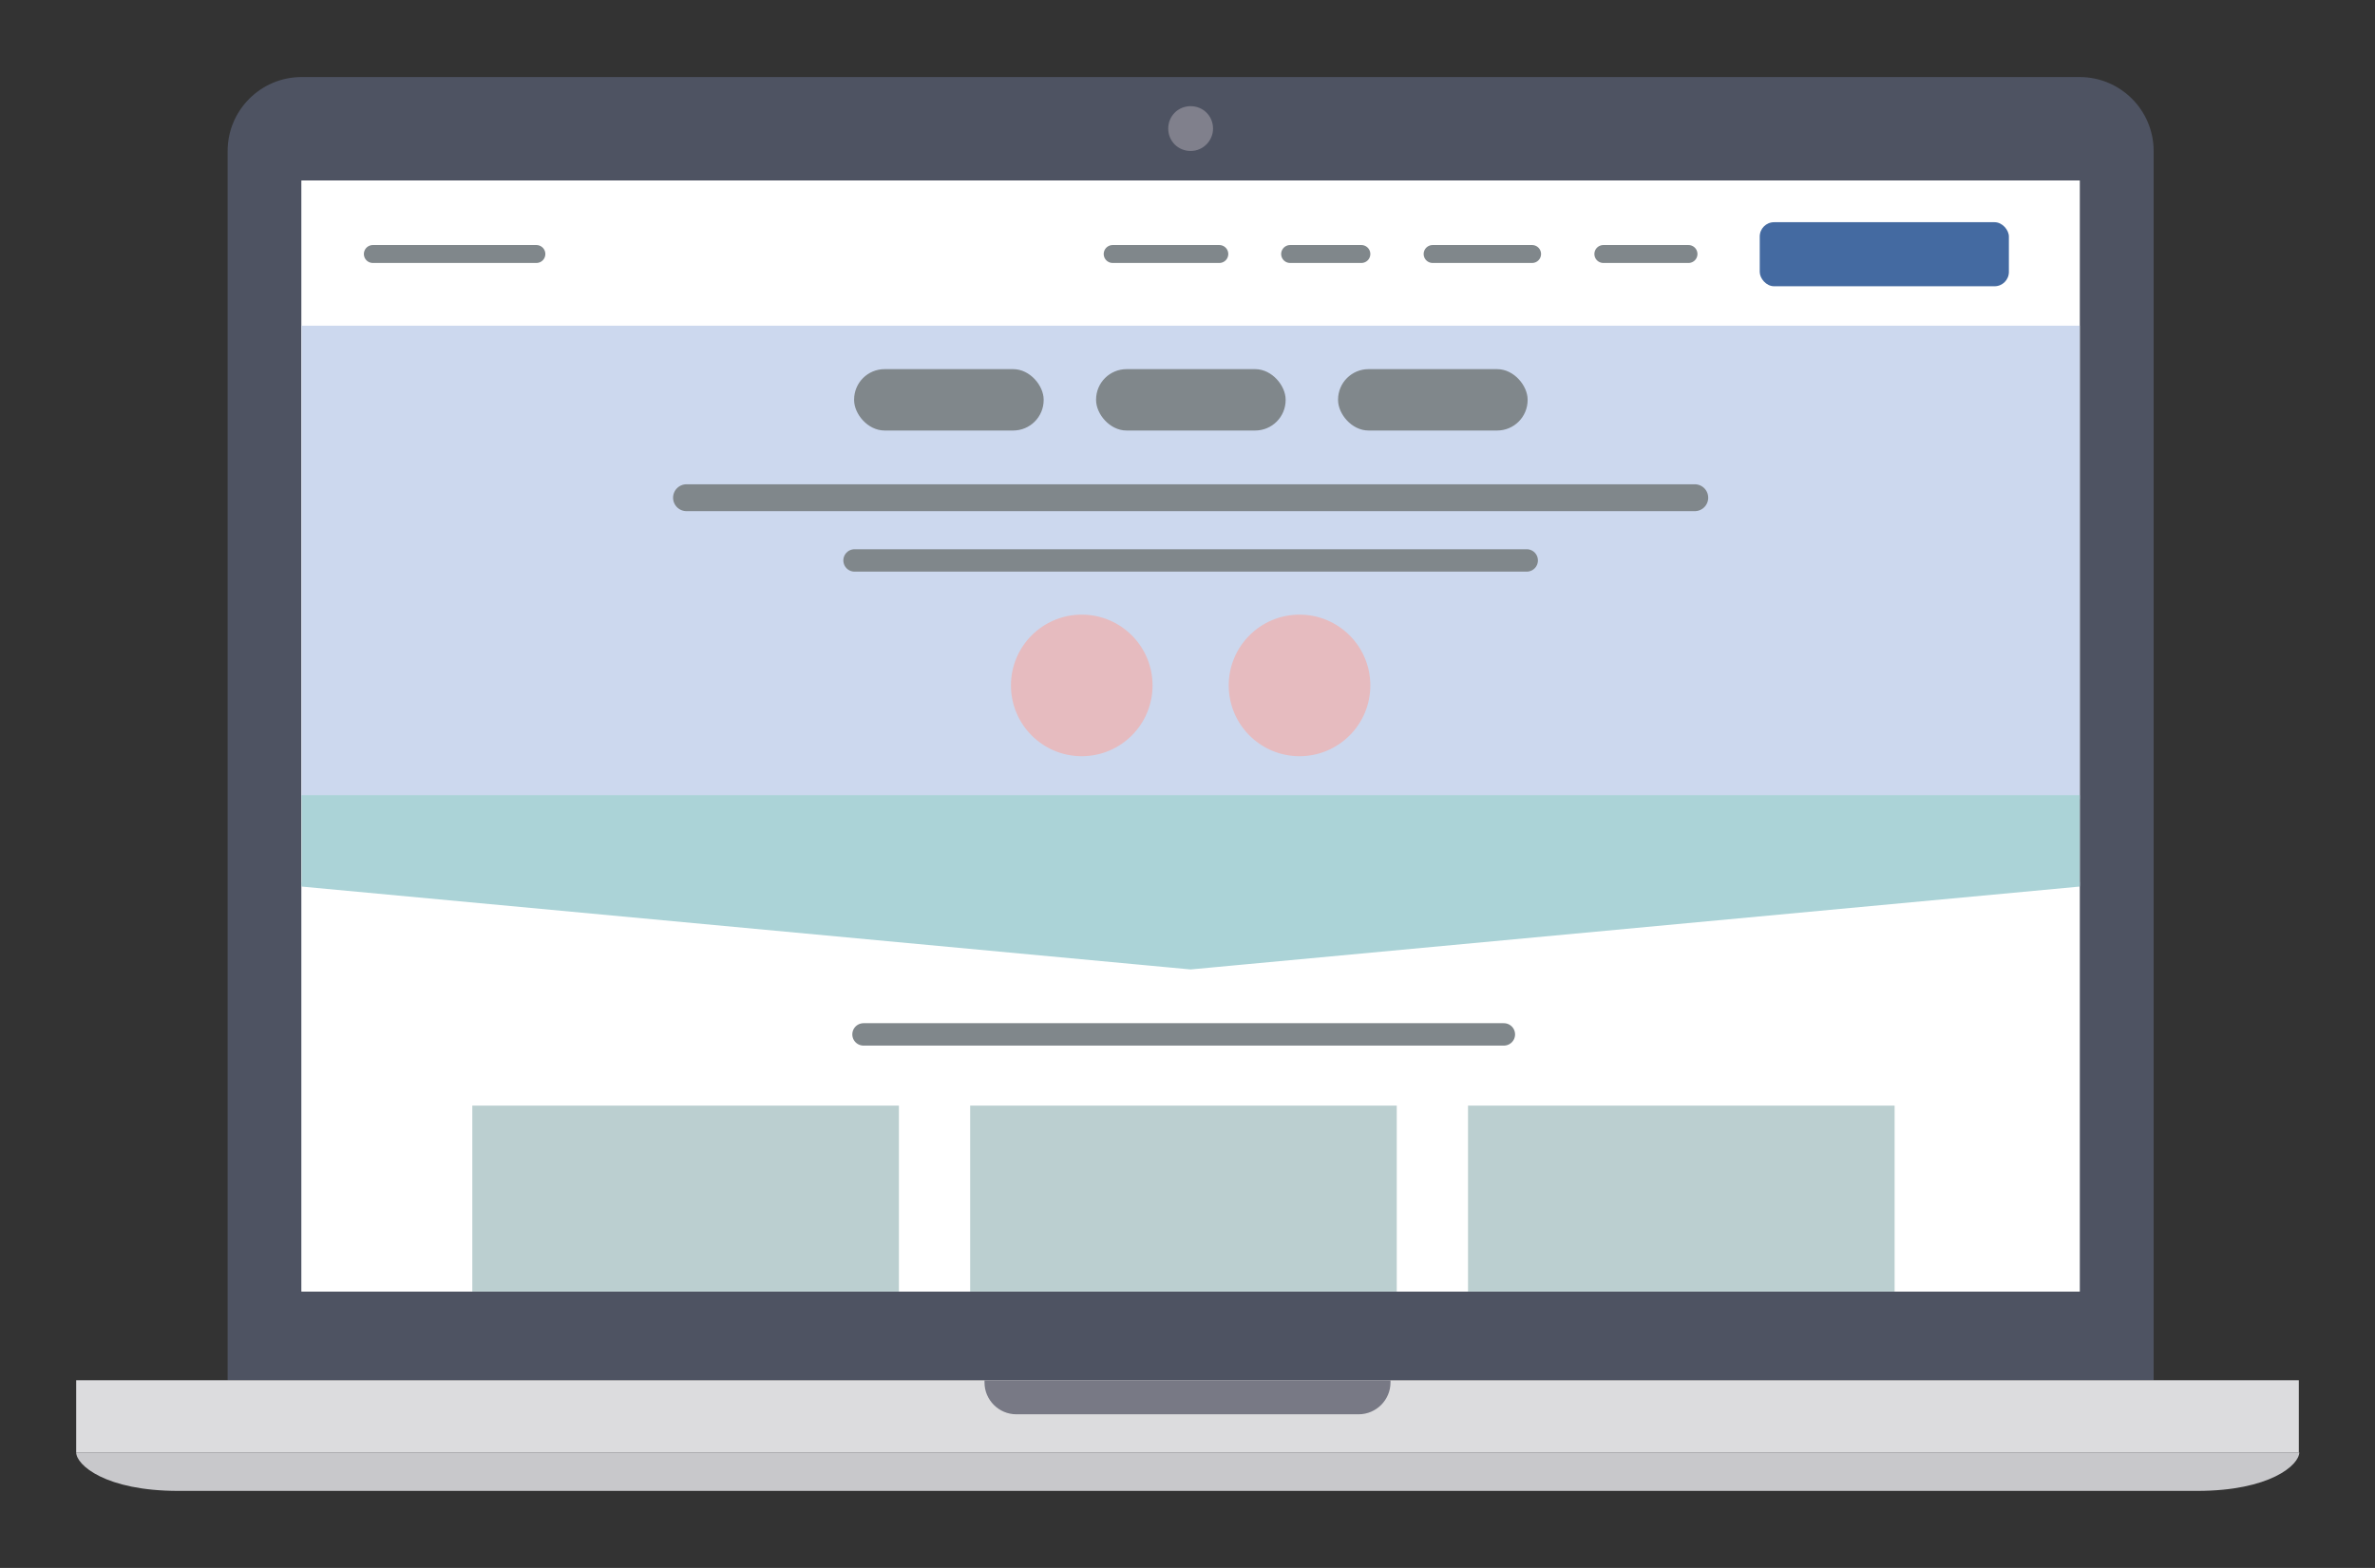 <?xml version="1.0" encoding="UTF-8"?>
<svg id="_レイヤー_1" data-name="レイヤー 1" xmlns="http://www.w3.org/2000/svg" version="1.1" xmlns:xlink="http://www.w3.org/1999/xlink" viewBox="0 0 530 350">
  <rect x="0" y="0" width="530" height="350" fill="#333333" stroke="none"/>
  <defs>
    <style>
      .cls-1 {
        stroke: #abd3d7;
      }

      .cls-1, .cls-2, .cls-3, .cls-4 {
        stroke-miterlimit: 10;
      }

      .cls-1, .cls-5 {
        fill: #abd3d7;
      }

      .cls-6 {
        fill: #e3e3e8;
      }

      .cls-6, .cls-7, .cls-8, .cls-9, .cls-10, .cls-11, .cls-12, .cls-13, .cls-14, .cls-15, .cls-16, .cls-17, .cls-18, .cls-19, .cls-20, .cls-21, .cls-22, .cls-23, .cls-24, .cls-25, .cls-26, .cls-27, .cls-28, .cls-29, .cls-30, .cls-31, .cls-32, .cls-5 {
        stroke-width: 0px;
      }

      .cls-7 {
        fill: #dcdcde;
      }

      .cls-33 {
        stroke-width: 4px;
      }

      .cls-33, .cls-14, .cls-34, .cls-35, .cls-36, .cls-37 {
        fill: none;
      }

      .cls-33, .cls-2, .cls-35, .cls-36, .cls-37 {
        stroke: #80878b;
      }

      .cls-33, .cls-34, .cls-35, .cls-36, .cls-37 {
        stroke-linecap: round;
        stroke-linejoin: round;
      }

      .cls-8 {
        fill: #2f3472;
      }

      .cls-9, .cls-2 {
        fill: #80878b;
      }

      .cls-38 {
        clip-path: url(#clippath-2);
      }

      .cls-10 {
        fill: #bbcfd0;
      }

      .cls-11 {
        fill: #ccd8ee;
      }

      .cls-12 {
        fill: #4f5162;
      }

      .cls-13 {
        fill: #ced4eb;
      }

      .cls-34 {
        stroke: #31699e;
      }

      .cls-34, .cls-35 {
        stroke-width: 2px;
      }

      .cls-15 {
        fill: #787985;
      }

      .cls-16 {
        fill: #8b97d4;
      }

      .cls-17 {
        fill: #c8c8cb;
      }

      .cls-39 {
        clip-path: url(#clippath-1);
      }

      .cls-3 {
        fill: #e6bbbf;
        stroke: #e6bbbf;
      }

      .cls-18 {
        fill: #5f7c84;
      }

      .cls-19 {
        fill: #eaefef;
      }

      .cls-4 {
        stroke: #363636;
        stroke-width: 1px;
      }

      .cls-4, .cls-30 {
        fill: #fff;
      }

      .cls-20 {
        fill: #b9c1e4;
      }

      .cls-21 {
        fill: #8490cf;
      }

      .cls-22 {
        fill: #446aa1;
      }

      .cls-23 {
        fill: #f0c6b7;
      }

      .cls-24 {
        fill: #7588d0;
      }

      .cls-25 {
        fill: #dcdce3;
      }

      .cls-26 {
        fill: #80808c;
      }

      .cls-27 {
        fill: #e7ecfd;
      }

      .cls-28 {
        fill: #8693d2;
      }

      .cls-29 {
        fill: #4e5362;
      }

      .cls-36 {
        stroke-width: 5px;
      }

      .cls-37 {
        stroke-width: 6px;
      }

      .cls-31 {
        fill: #d3daf0;
      }

      .cls-32 {
        fill: #90a9e1;
      }
    </style>
    <clipPath id="clippath-1">
      <rect class="cls-14" x="65.4" y="-446.5" width="322.4" height="201.5"/>
    </clipPath>
    <clipPath id="clippath-2">
      <rect class="cls-14" x="67.3" y="40.3" width="396.8" height="248"/>
    </clipPath>
  </defs>
  <g>
    <rect class="cls-14" width="530" height="350"/>
    <g>
      <path class="cls-17" d="M17,324.2h0c0,2.8,6.5,8.6,22.8,8.6h450.5c16.3,0,22.8-5.8,22.8-8.6H17Z"/>
      <path class="cls-4" d="M269.5,26.4c0,2.1-1.7,3.8-3.8,3.8s-3.8-1.7-3.8-3.8,1.7-3.8,3.8-3.8,3.8,1.7,3.8,3.8Z"/>
      <path class="cls-29" d="M67.3,17.2h396.8c9.1,0,16.5,7.4,16.5,16.5v274.4H50.8V33.7c0-9.1,7.4-16.5,16.5-16.5Z"/>
      <path class="cls-26" d="M270.7,28.7c0,2.7-2.2,5-5,5s-5-2.2-5-5,2.2-5,5-5,5,2.2,5,5Z"/>
      <rect class="cls-30" x="67.3" y="40.3" width="396.8" height="248"/>
      <rect class="cls-7" x="17" y="308.1" width="496" height="16.1"/>
      <path class="cls-15" d="M219.7,308.1h90.6v.5c0,3.9-3.2,7.1-7.1,7.1h-76.4c-3.9,0-7.1-3.2-7.1-7.1v-.5h0Z"/>
    </g>
  </g>
  <g>
    <rect class="cls-14" x="-35.1" y="-510.9" width="530" height="350"/>
    <g>
      <path class="cls-32" d="M388.1-448l-2.6,8.9,10.2,4.5,4.7-8c1.5.2,2.9.3,4.4.3s1.5-.2,2.2-.2l4.5,8.2,10.4-4.1-2.3-9c1.8-1.3,3.4-2.8,4.8-4.6l8.9,2.6,4.5-10.2-8-4.7c.3-2.2.3-4.4,0-6.6l8.1-4.5-4.1-10.4-9,2.3c-1.3-1.8-2.8-3.3-4.6-4.7l2.6-8.9-10.2-4.5-4.7,8c-2.2-.3-4.4-.3-6.6,0l-4.5-8.1-10.4,4.1,2.3,9c-1.8,1.3-3.4,2.8-4.8,4.6l-8.9-2.6-4.5,10.1,8,4.7c-.3,2.2-.3,4.4,0,6.6l-8.1,4.5,4.1,10.4,9-2.3c1.3,1.8,2.8,3.4,4.6,4.8ZM388.4-475.1c2.8-6.3,8.9-10.2,15.4-10.4,2.4,0,4.9.4,7.3,1.4,4.3,2,7.6,5.3,9.2,9.6,1.7,4.3,1.6,8.9-.2,13.2-1.9,4.2-5.2,7.5-9.5,9.2-4.3,1.7-8.9,1.6-13.2-.2s-7.5-5.2-9.2-9.5c-1.6-4.2-1.5-8.9.2-13.2Z"/>
      <path class="cls-32" d="M440-404.4c.4,1.3,1.1,2.6,1.8,3.8l-3.4,5,5.4,4.8,4.6-3.9c1.3.7,2.6,1.1,4,1.5l1.1,5.9,7.2-.4.5-6c1.3-.4,2.6-1.1,3.8-1.8l5,3.4,4.8-5.4-3.9-4.6c.7-1.2,1.1-2.6,1.4-4l5.9-1.1-.4-7.2-6.1-.4c-.4-1.4-1.1-2.7-1.8-3.8l3.4-4.9-5.4-4.8-4.5,3.9c-1.2-.7-2.6-1.1-4-1.4l-1.1-5.9-7.2.4-.4,5.9c-1.4.4-2.7,1.1-3.8,1.8l-4.9-3.4-4.8,5.4,3.9,4.6c-.7,1.2-1.1,2.6-1.4,4l-5.9,1.1.4,7.2,5.8.3ZM444.6-408.9c-.3-6.1,4.4-11.3,10.5-11.6h.9c5.7.2,10.4,4.7,10.7,10.5.2,2.9-.9,5.8-2.8,8s-4.7,3.5-7.6,3.7c-2.9.2-5.8-.9-8-2.8-2.2-2-3.5-4.7-3.7-7.6h0Z"/>
      <path class="cls-32" d="M133.6-202.2c.4,1.3,1.1,2.6,1.8,3.8l-3.4,5,5.4,4.8,4.6-3.9c1.3.7,2.6,1.1,4,1.5l1.1,5.9,7.2-.4.5-6c1.3-.4,2.6-1.1,3.8-1.8l5,3.4,4.8-5.4-3.9-4.6c.7-1.2,1.1-2.6,1.4-4l5.9-1.1-.4-7.2-6.1-.4c-.4-1.4-1.1-2.7-1.8-3.8l3.4-4.9-5.4-4.8-4.5,3.9c-1.2-.7-2.6-1.1-4-1.4l-1.1-5.9-7.2.4-.4,5.9c-1.4.4-2.7,1.1-3.8,1.8l-4.9-3.4-4.8,5.4,3.9,4.6c-.7,1.2-1.1,2.6-1.4,4l-5.9,1.1.4,7.2,5.8.3ZM138.4-206.9c-.3-6.1,4.4-11.3,10.5-11.6h.9c5.7.2,10.4,4.7,10.7,10.5.2,2.9-.9,5.8-2.8,8-2,2.2-4.7,3.5-7.6,3.7s-5.8-.9-8-2.8c-2.3-2-3.6-4.6-3.7-7.6h0Z"/>
      <path class="cls-32" d="M10.5-359.2l-3,13.4,15.6,5.6,6.3-12.3c2.2.2,4.4.2,6.5,0,1.1,0,2.1-.4,3.2-.6l7.5,11.7,15-7.1-4.3-13.1c2.5-2.1,4.7-4.6,6.6-7.2l13.4,3,5.6-15.6-12.3-6.3c.2-3.3,0-6.6-.5-9.8l11.6-7.4-7.1-15-13.1,4.3c-2.1-2.4-4.6-4.7-7.2-6.6l3-13.5-15.6-5.6-6.3,12.3c-3.3-.2-6.6,0-9.8.5l-7.4-11.6-15,7.1,4.3,13.1c-2.5,2.1-4.7,4.6-6.6,7.2l-13.4-3-5.6,15.6,12.3,6.3c-.2,3.3,0,6.6.5,9.8l-11.6,7.3,7.1,15,13.1-4.3c2.2,2.6,4.6,4.8,7.3,6.7ZM8.3-399.2c3.5-9.7,12.2-15.9,21.8-16.8,3.6-.3,7.3,0,10.9,1.4,6.4,2.3,11.5,7,14.5,13.2,2.9,6.2,3.3,13.1,1,19.5s-7,11.5-13.2,14.5c-6.2,2.9-13.1,3.3-19.5,1s-11.5-7-14.5-13.2c-2.9-6.2-3.3-13.1-1-19.5Z"/>
      <g>
        <path class="cls-17" d="M24.5-215.8h0c0,2.3,5.2,7,18.5,7h366c13.3,0,18.5-4.8,18.5-7H24.5Z"/>
        <path class="cls-4" d="M229.7-457.9c0,1.7-1.4,3.1-3.1,3.1s-3.1-1.4-3.1-3.1,1.4-3.1,3.1-3.1,3.1,1.4,3.1,3.1Z"/>
        <path class="cls-29" d="M65.4-465.3h322.4c7.4,0,13.4,6,13.4,13.4v222.9H52v-222.9c0-7.4,6-13.4,13.4-13.4Z"/>
        <path class="cls-26" d="M230.7-455.9c0,2.2-1.8,4-4,4s-4-1.8-4-4,1.8-4,4-4,4,1.8,4,4Z"/>
        <rect class="cls-30" x="65.4" y="-446.5" width="322.4" height="201.5"/>
        <rect class="cls-7" x="24.5" y="-228.9" width="403" height="13.1"/>
        <path class="cls-15" d="M189.2-228.9h73.6v.4c0,3.2-2.6,5.7-5.7,5.7h-62.1c-3.2,0-5.7-2.6-5.7-5.7v-.4h0Z"/>
        <g class="cls-39">
          <rect class="cls-30" x="65.7" y="-446.5" width="321.8" height="201.5"/>
          <rect class="cls-21" x="65.7" y="-446.5" width="321.8" height="17.3"/>
          <path class="cls-13" d="M82-437.8c0,1.6-1.3,2.9-2.9,2.9s-2.9-1.3-2.9-2.9,1.3-2.9,2.9-2.9c1.5,0,2.9,1.3,2.9,2.9Z"/>
          <path class="cls-13" d="M93.9-437.8c0,1.6-1.3,2.9-2.9,2.9s-2.9-1.3-2.9-2.9,1.3-2.9,2.9-2.9c1.6,0,2.9,1.3,2.9,2.9Z"/>
          <path class="cls-13" d="M105.8-437.8c0,1.6-1.3,2.9-2.9,2.9s-2.9-1.3-2.9-2.9,1.3-2.9,2.9-2.9c1.6,0,2.9,1.3,2.9,2.9Z"/>
          <g>
            <g>
              <rect class="cls-31" x="197.2" y="-339" width="160.2" height="4.3"/>
              <rect class="cls-31" x="197.2" y="-322.4" width="50.2" height="4.3"/>
              <rect class="cls-31" x="255.8" y="-322.4" width="79.2" height="4.3"/>
              <rect class="cls-31" x="197.2" y="-305.9" width="116.7" height="4.3"/>
              <rect id="SVGID" class="cls-27" x="95.9" y="-347.3" width="81.3" height="54"/>
              <polygon class="cls-20" points="156.5 -298.1 117.1 -297.7 116.7 -324 136.3 -338.5 156.2 -324.4 156.5 -298.1"/>
              <g>
                <g>
                  <rect class="cls-16" x="128.5" y="-320.9" width="16.2" height="16.2" transform="translate(3.8 1.6) rotate(-.7)"/>
                  <path class="cls-30" d="M145.8-303.8l-18.1.2-.2-18.1,18.1-.2.2,18.1ZM129.6-305.6l14.2-.2-.2-14.2-14.2.2.2,14.2Z"/>
                </g>
                <rect class="cls-30" x="135.6" y="-320.5" width="2" height="15.9" transform="translate(3.9 1.7) rotate(-.7)"/>
                <rect class="cls-30" x="129.1" y="-313.8" width="15.9" height="2" transform="translate(3.8 1.6) rotate(-.7)"/>
              </g>
              <polygon class="cls-28" points="160.7 -316.8 136.4 -334 112.4 -316.2 108.1 -322.1 136.3 -342.9 165 -322.7 160.7 -316.8"/>
            </g>
            <g>
              <rect class="cls-31" x="197.2" y="-405" width="160.2" height="4.3"/>
              <rect class="cls-31" x="197.2" y="-388.4" width="50.2" height="4.3"/>
              <rect class="cls-31" x="255.8" y="-388.4" width="79.2" height="4.3"/>
              <rect class="cls-31" x="197.2" y="-371.8" width="116.7" height="4.3"/>
              <rect id="SVGID-2" data-name="SVGID" class="cls-27" x="95.9" y="-413.3" width="81.3" height="54"/>
              <polygon class="cls-20" points="156.5 -364 117.1 -363.6 116.7 -389.9 136.3 -404.4 156.2 -390.4 156.5 -364"/>
              <g>
                <g>
                  <rect class="cls-16" x="128.5" y="-386.8" width="16.2" height="16.2" transform="translate(4.5 1.6) rotate(-.7)"/>
                  <path class="cls-30" d="M145.8-369.8l-18.1.2-.2-18.1,18.1-.2.2,18.1ZM129.6-371.5l14.2-.2-.2-14.2-14.2.2.2,14.2Z"/>
                </g>
                <rect class="cls-30" x="135.6" y="-386.5" width="2" height="15.9" transform="translate(4.7 1.7) rotate(-.7)"/>
                <rect class="cls-30" x="129.1" y="-379.7" width="15.9" height="2" transform="translate(4.6 1.6) rotate(-.7)"/>
              </g>
              <polygon class="cls-28" points="160.7 -382.8 136.4 -400 112.4 -382.1 108.1 -387.9 136.3 -408.9 165 -388.7 160.7 -382.8"/>
            </g>
            <g>
              <rect class="cls-31" x="197.2" y="-273.1" width="160.2" height="4.3"/>
              <rect class="cls-31" x="197.2" y="-256.5" width="50.2" height="4.3"/>
              <rect class="cls-31" x="255.8" y="-256.5" width="79.2" height="4.3"/>
              <rect class="cls-31" x="197.2" y="-240" width="116.7" height="4.3"/>
              <rect id="SVGID-3" data-name="SVGID" class="cls-27" x="95.9" y="-281.3" width="81.3" height="54"/>
              <polygon class="cls-20" points="156.5 -232.2 117.1 -231.7 116.7 -258 136.3 -272.5 156.2 -258.5 156.5 -232.2"/>
              <g>
                <g>
                  <rect class="cls-16" x="128.5" y="-254.9" width="16.2" height="16.2" transform="translate(3 1.6) rotate(-.7)"/>
                  <path class="cls-30" d="M145.8-237.8l-18.1.2-.2-18.1,18.1-.2.2,18.1ZM129.6-239.7l14.2-.2-.2-14.2-14.2.2.2,14.2Z"/>
                </g>
                <rect class="cls-30" x="135.6" y="-254.6" width="2" height="15.9" transform="translate(3 1.7) rotate(-.7)"/>
                <rect class="cls-30" x="129.1" y="-247.8" width="15.9" height="2" transform="translate(3 1.6) rotate(-.7)"/>
              </g>
              <polygon class="cls-28" points="160.7 -250.8 136.4 -268 112.4 -250.3 108.1 -256.1 136.3 -277 165 -256.7 160.7 -250.8"/>
            </g>
          </g>
        </g>
      </g>
      <g>
        <g>
          <path class="cls-30" d="M342.4-170.7c-4.1,0-7.4-3.3-7.4-7.4v-171.5c0-4.1,3.3-7.4,7.4-7.4h111.1c4.1,0,7.4,3.3,7.4,7.4v171.5c0,4.1-3.3,7.4-7.4,7.4h-111.1Z"/>
          <path class="cls-12" d="M453.5-356.3c3.7,0,6.6,2.9,6.6,6.6v171.5c0,3.7-2.9,6.6-6.6,6.6h-111.1c-3.7,0-6.6-2.9-6.6-6.6v-171.5c0-3.7,2.9-6.6,6.6-6.6h111.1M453.5-358h-111.1c-4.6,0-8.2,3.7-8.2,8.2v171.5c0,4.6,3.7,8.2,8.2,8.2h111.1c4.6,0,8.2-3.7,8.2-8.2v-171.5c0-4.6-3.7-8.3-8.2-8.3h0Z"/>
        </g>
        <rect class="cls-21" x="340.8" y="-352.7" width="115.2" height="17"/>
        <path class="cls-12" d="M451.5-350.9c1.7,0,3.1,1.4,3.1,3.1v167.6c0,1.7-1.4,3.1-3.1,3.1h-107.3c-1.7,0-3.1-1.4-3.1-3.1v-167.6c0-1.7,1.4-3.1,3.1-3.1h107.3M451.5-358h-107.3c-5.6,0-10.2,4.6-10.2,10.2v167.7c0,5.6,4.6,10.2,10.2,10.2h107.3c5.6,0,10.2-4.6,10.2-10.2v-167.7c0-5.6-4.6-10.2-10.2-10.2h0Z"/>
        <g>
          <rect class="cls-27" x="347.9" y="-329.5" width="41" height="29.7"/>
          <g>
            <rect class="cls-31" x="396.2" y="-325.9" width="51.8" height="3.7"/>
            <rect class="cls-31" x="396.2" y="-316.5" width="27.1" height="3.7"/>
            <rect class="cls-31" x="396.2" y="-307.2" width="24.1" height="3.7"/>
          </g>
          <g>
            <polygon class="cls-20" points="379 -302.9 358.2 -302.7 358 -316.6 368.3 -324.3 378.9 -316.8 379 -302.9"/>
            <g>
              <g>
                <rect class="cls-16" x="364.2" y="-315" width="8.5" height="8.5" transform="translate(3.7 4.4) rotate(-.7)"/>
                <path class="cls-30" d="M373.4-306h-9.6c0,0,0-9.5,0-9.5h9.6c0,0,0,9.5,0,9.5ZM364.7-306.9h7.5c0,0,0-7.6,0-7.6h-7.5c0,0,0,7.6,0,7.6Z"/>
              </g>
              <rect class="cls-30" x="368" y="-314.8" width="1.1" height="8.4" transform="translate(3.8 4.5) rotate(-.7)"/>
              <rect class="cls-30" x="364.5" y="-311.2" width="8.4" height="1.1" transform="translate(3.8 4.4) rotate(-.7)"/>
            </g>
            <polygon class="cls-28" points="381.2 -312.9 368.3 -322 355.6 -312.5 353.4 -315.6 368.3 -326.7 383.4 -316 381.2 -312.9"/>
          </g>
        </g>
        <g>
          <rect class="cls-27" x="347.9" y="-288.9" width="41" height="29.7"/>
          <g>
            <rect class="cls-31" x="396.2" y="-285.3" width="51.8" height="3.7"/>
            <rect class="cls-31" x="396.2" y="-275.9" width="27.1" height="3.7"/>
            <rect class="cls-31" x="396.2" y="-266.5" width="24.1" height="3.7"/>
          </g>
          <g>
            <polygon class="cls-20" points="379 -262.3 358.2 -262.1 358 -276 368.3 -283.7 378.9 -276.2 379 -262.3"/>
            <g>
              <g>
                <rect class="cls-16" x="364.2" y="-274.4" width="8.5" height="8.5" transform="translate(3.3 4.4) rotate(-.7)"/>
                <path class="cls-30" d="M373.4-265.3h-9.6c0,0,0-9.5,0-9.5h9.6c0,0,0,9.5,0,9.5ZM364.7-266.3h7.5c0,0,0-7.6,0-7.6h-7.5c0,0,0,7.6,0,7.6Z"/>
              </g>
              <rect class="cls-30" x="368" y="-274.2" width="1.1" height="8.4" transform="translate(3.3 4.5) rotate(-.7)"/>
              <rect class="cls-30" x="364.5" y="-270.6" width="8.4" height="1.1" transform="translate(3.3 4.4) rotate(-.7)"/>
            </g>
            <polygon class="cls-28" points="381.2 -272.2 368.3 -281.3 355.6 -271.9 353.4 -275 368.3 -286 383.4 -275.3 381.2 -272.2"/>
          </g>
        </g>
        <g>
          <rect class="cls-27" x="347.9" y="-248.3" width="41" height="29.7"/>
          <g>
            <rect class="cls-31" x="396.2" y="-244.7" width="51.8" height="3.7"/>
            <rect class="cls-31" x="396.2" y="-235.3" width="27.1" height="3.7"/>
            <rect class="cls-31" x="396.2" y="-225.9" width="24.1" height="3.7"/>
          </g>
          <g>
            <polygon class="cls-20" points="379 -221.7 358.2 -221.4 358 -235.3 368.3 -243.1 378.9 -235.6 379 -221.7"/>
            <g>
              <g>
                <rect class="cls-16" x="364.2" y="-233.7" width="8.5" height="8.5" transform="translate(2.8 4.4) rotate(-.7)"/>
                <path class="cls-30" d="M373.4-224.7h-9.6c0,0,0-9.5,0-9.5h9.6c0,0,0,9.5,0,9.5ZM364.7-225.7h7.5c0,0,0-7.6,0-7.6h-7.5c0,0,0,7.6,0,7.6Z"/>
              </g>
              <rect class="cls-30" x="368" y="-233.6" width="1.1" height="8.4" transform="translate(2.8 4.5) rotate(-.7)"/>
              <rect class="cls-30" x="364.5" y="-230" width="8.4" height="1.1" transform="translate(2.8 4.4) rotate(-.7)"/>
            </g>
            <polygon class="cls-28" points="381.2 -231.5 368.3 -240.6 355.6 -231.3 353.4 -234.3 368.3 -245.4 383.4 -234.7 381.2 -231.5"/>
          </g>
        </g>
        <g>
          <rect class="cls-27" x="347.9" y="-207.6" width="41" height="29.7"/>
          <g>
            <rect class="cls-31" x="396.2" y="-204" width="51.8" height="3.7"/>
            <rect class="cls-31" x="396.2" y="-194.6" width="27.1" height="3.7"/>
            <rect class="cls-31" x="396.2" y="-185.2" width="24.1" height="3.7"/>
          </g>
          <g>
            <polygon class="cls-20" points="379 -181.1 358.2 -180.8 358 -194.7 368.3 -202.4 378.9 -195 379 -181.1"/>
            <g>
              <g>
                <rect class="cls-16" x="364.2" y="-193.1" width="8.5" height="8.5" transform="translate(2.3 4.4) rotate(-.7)"/>
                <path class="cls-30" d="M373.4-184.1h-9.6c0,0,0-9.5,0-9.5h9.6c0,0,0,9.5,0,9.5ZM364.7-185h7.5c0,0,0-7.6,0-7.6h-7.5c0,0,0,7.6,0,7.6Z"/>
              </g>
              <rect class="cls-30" x="368" y="-192.9" width="1.1" height="8.4" transform="translate(2.3 4.5) rotate(-.7)"/>
              <rect class="cls-30" x="364.5" y="-189.4" width="8.4" height="1.1" transform="translate(2.3 4.4) rotate(-.7)"/>
            </g>
            <polygon class="cls-28" points="381.2 -190.9 368.3 -200 355.6 -190.6 353.4 -193.7 368.3 -204.7 383.4 -194.1 381.2 -190.9"/>
          </g>
        </g>
        <g>
          <path class="cls-13" d="M353.8-343.1c0,1.4-1.1,2.4-2.4,2.4s-2.4-1.1-2.4-2.4,1.1-2.4,2.4-2.4c1.4,0,2.4,1.1,2.4,2.4Z"/>
          <path class="cls-13" d="M364.1-343.1c0,1.4-1.1,2.4-2.4,2.4s-2.4-1.1-2.4-2.4,1.1-2.4,2.4-2.4c1.3,0,2.4,1.1,2.4,2.4Z"/>
          <path class="cls-13" d="M374.3-343.1c0,1.4-1.1,2.4-2.4,2.4s-2.4-1.1-2.4-2.4,1.1-2.4,2.4-2.4c1.3,0,2.4,1.1,2.4,2.4Z"/>
        </g>
      </g>
      <g>
        <path class="cls-30" d="M9.7-172.5c-3.2,0-5.8-2.6-5.8-5.8v-141c0-3.2,2.6-5.8,5.8-5.8h79.5c3.2,0,5.8,2.6,5.8,5.8v141c0,3.2-2.6,5.8-5.8,5.8H9.7Z"/>
        <path class="cls-12" d="M89.2-322.5c1.7,0,3.2,1.4,3.2,3.2v141c0,1.7-1.4,3.2-3.2,3.2H9.7c-1.7,0-3.2-1.4-3.2-3.2v-141c0-1.7,1.4-3.2,3.2-3.2h79.5M89.2-327.7H9.7c-4.6,0-8.4,3.7-8.4,8.4v141c0,4.6,3.7,8.4,8.4,8.4h79.5c4.6,0,8.4-3.7,8.4-8.4v-141c0-4.6-3.7-8.4-8.4-8.4h0Z"/>
        <rect class="cls-27" x="16" y="-299.7" width="67" height="44.5"/>
        <rect class="cls-21" x="5.5" y="-322.5" width="88.5" height="12.5"/>
        <rect class="cls-31" x="16" y="-245.5" width="65.7" height="2.7"/>
        <g>
          <rect class="cls-31" x="16" y="-234.1" width="32.9" height="2.7"/>
          <rect class="cls-31" x="53" y="-234.1" width="23" height="2.7"/>
        </g>
        <rect class="cls-31" x="16" y="-222.7" width="51.4" height="2.7"/>
        <g>
          <rect class="cls-31" x="16" y="-211.4" width="16.4" height="2.7"/>
          <rect class="cls-31" x="37.9" y="-211.4" width="30.5" height="2.7"/>
        </g>
        <rect class="cls-31" x="16" y="-200" width="49.3" height="2.7"/>
        <g>
          <rect class="cls-31" x="16" y="-188.6" width="20.2" height="2.7"/>
          <rect class="cls-31" x="40.3" y="-188.6" width="14.1" height="2.7"/>
        </g>
        <path class="cls-13" d="M30.1-316.1c0,1.1-1,2.1-2.1,2.1s-2.1-1-2.1-2.1,1-2.1,2.1-2.1c1.1,0,2.1.9,2.1,2.1Z"/>
        <path class="cls-13" d="M22.9-316.1c0,1.1-1,2.1-2.1,2.1s-2.1-1-2.1-2.1,1-2.1,2.1-2.1c1.1,0,2.1.9,2.1,2.1Z"/>
        <path class="cls-13" d="M15.7-316.1c0,1.1-1,2.1-2.1,2.1s-2.1-1-2.1-2.1,1-2.1,2.1-2.1c1.1,0,2.1.9,2.1,2.1Z"/>
        <path class="cls-12" d="M89.2-322.5c1.7,0,3.2,1.4,3.2,3.2v141c0,1.7-1.4,3.2-3.2,3.2H9.7c-1.7,0-3.2-1.4-3.2-3.2v-141c0-1.7,1.4-3.2,3.2-3.2h79.5M89.2-327.7H9.7c-4.6,0-8.4,3.7-8.4,8.4v141c0,4.6,3.7,8.4,8.4,8.4h79.5c4.6,0,8.4-3.7,8.4-8.4v-141c0-4.6-3.7-8.4-8.4-8.4h0Z"/>
        <g>
          <polygon class="cls-20" points="65.5 -259.6 33.9 -259.3 33.7 -280.4 49.3 -292 65.2 -280.7 65.5 -259.6"/>
          <g>
            <g>
              <rect class="cls-16" x="43.1" y="-277.8" width="12.9" height="12.9" transform="translate(3.3 .6) rotate(-.7)"/>
              <path class="cls-30" d="M56.9-264.3l-14.5.2-.2-14.5,14.5-.2.2,14.5ZM43.9-265.7l11.3-.2-.2-11.3-11.3.2.2,11.3Z"/>
            </g>
            <rect class="cls-30" x="48.8" y="-277.6" width="1.5" height="12.7" transform="translate(3.3 .6) rotate(-.7)"/>
            <rect class="cls-30" x="43.6" y="-272.2" width="12.7" height="1.5" transform="translate(3.3 .6) rotate(-.7)"/>
          </g>
          <polygon class="cls-28" points="68.9 -274.6 49.4 -288.4 30.2 -274.1 26.7 -278.8 49.3 -295.6 72.2 -279.3 68.9 -274.6"/>
        </g>
      </g>
    </g>
  </g>
  <g>
    <rect class="cls-14" x="760.8" y="-334.3" width="530" height="350"/>
    <g>
      <g>
        <g>
          <path class="cls-30" d="M893.5-37.7c-7.1,0-13-5.8-13-13v-251.2c0-7.1,5.8-13,13-13h141.6c7.1,0,13,5.8,13,13V-50.7c0,7.1-5.8,13-13,13h-141.6Z"/>
          <path class="cls-12" d="M1035.1-313c6.1,0,11.1,5,11.1,11.1V-50.7c0,6.1-5,11.1-11.1,11.1h-141.6c-6.1,0-11.1-5-11.1-11.1v-251.2c0-6.1,5-11.1,11.1-11.1h141.6M1035.1-316.8h-141.6c-8.2,0-14.9,6.7-14.9,14.9V-50.7c0,8.2,6.7,14.9,14.9,14.9h141.6c8.2,0,14.9-6.7,14.9-14.9v-251.1c0-8.3-6.6-14.9-14.9-14.9h0Z"/>
        </g>
        <rect class="cls-21" x="886" y="-307.5" width="157.6" height="22.4"/>
        <g>
          <rect class="cls-31" x="904.7" y="-170.4" width="117" height="4.7"/>
          <g>
            <rect class="cls-31" x="904.7" y="-150.1" width="58.6" height="4.7"/>
            <rect class="cls-31" x="970.6" y="-150.1" width="41" height="4.7"/>
          </g>
          <rect class="cls-31" x="904.7" y="-129.8" width="91.6" height="4.7"/>
          <g>
            <rect class="cls-31" x="904.7" y="-109.5" width="29.3" height="4.7"/>
            <rect class="cls-31" x="943.6" y="-109.5" width="54.4" height="4.7"/>
          </g>
          <rect class="cls-31" x="904.7" y="-89.3" width="88" height="4.7"/>
          <g>
            <rect class="cls-31" x="904.7" y="-69" width="36" height="4.7"/>
            <rect class="cls-31" x="947.9" y="-69" width="25.1" height="4.7"/>
          </g>
        </g>
        <g>
          <path class="cls-13" d="M904-296.3c0,2.1-1.7,3.7-3.7,3.7s-3.7-1.7-3.7-3.7,1.7-3.7,3.7-3.7,3.7,1.7,3.7,3.7Z"/>
          <path class="cls-13" d="M919.4-296.3c0,2.1-1.7,3.7-3.7,3.7s-3.7-1.7-3.7-3.7,1.7-3.7,3.7-3.7,3.7,1.7,3.7,3.7Z"/>
          <path class="cls-13" d="M934.8-296.3c0,2.1-1.7,3.7-3.7,3.7s-3.7-1.7-3.7-3.7,1.7-3.7,3.7-3.7,3.7,1.7,3.7,3.7Z"/>
        </g>
        <path class="cls-12" d="M1035.1-307.5c3.1,0,5.6,2.5,5.6,5.6V-50.7c0,3.1-2.5,5.6-5.6,5.6h-141.6c-3.1,0-5.6-2.5-5.6-5.6v-251.2c0-3.1,2.5-5.6,5.6-5.6h141.6M1035.1-316.8h-141.6c-8.2,0-14.9,6.7-14.9,14.9V-50.7c0,8.2,6.7,14.9,14.9,14.9h141.6c8.2,0,14.9-6.7,14.9-14.9v-251.1c0-8.3-6.6-14.9-14.9-14.9h0Z"/>
      </g>
      <g>
        <g>
          <path class="cls-23" d="M1136.1-201.8v12.2c0,2.5,13.9.8,13.8-1.4-.1-1.5-2.1-12.8-2.4-14.5-.6-3.4-11.3-.9-11.3,3.7Z"/>
          <path class="cls-23" d="M1131.9-222.2c-4.3,5.6-5.4,21.7,3.4,22.8,8.2,1,12-12.5,9.2-18.9-3.1-7.3-9.2-8.4-12.6-3.9Z"/>
        </g>
        <g>
          <path class="cls-24" d="M1144.7-9.3s-11,3.5-13.7,4.4c-1.8.6-1.1,3,.4,3h21.3c2,0,1.5-6.2-.6-7.4-2.2-1.1-7.4,0-7.4,0Z"/>
          <path class="cls-24" d="M1113.4-9.3s-11,3.5-13.7,4.4c-1.8.6-1.1,3,.4,3h21.3c2,0,1.1-6.7-.9-7.4-2.3-.8-7.1,0-7.1,0Z"/>
        </g>
        <g>
          <path class="cls-23" d="M1152.2-8.6c0,1.1-8.2,1.1-8.2-.2,0-1.9-.1-10.2-.1-11.9,0-3,8.9-2.5,8.8-.4,0,1.2-.3,9-.5,12.5Z"/>
          <path class="cls-23" d="M1121.2-8.3c-.2,1.1-8.4.7-8.2-.3.4-3,1.7-10.5,1.9-12.1.4-1.8,9.5-1.6,9.1.4-.3,1.7-2.2,8.9-2.8,12Z"/>
        </g>
        <path class="cls-8" d="M1155.8-16.4c.1-4.9,3.7-73,5-90.6.6-9.4.6-21.1.6-21.1l-20.3,2.3c0,.5-1.1,52.5-1.1,60.9.1,13.6.8,39.2.9,48.3,0,1.2,14.8,1.6,14.8.2Z"/>
        <path class="cls-8" d="M1111.1-17.2c-.3,1.9,15.2,2.1,15.6.9.5-1.7,8.4-38.3,10.5-47.5,1.8-7.9,13.2-47.1,15.6-60.6,1.1-6.3-25.5-3.3-25.5-3.3-2.4,13.5-12.5,84.7-16.2,110.4Z"/>
        <g>
          <path class="cls-23" d="M1103.1-173.3c.5.5-4.7-3.8-8.6-6.6-2.7-1.9-5.4,5.2-3.8,6.7,1.7,1.7,8.4,7.8,10.3,9.6,1.9,1.8,4.9-7.7,2.1-9.7Z"/>
          <path class="cls-23" d="M1095.6-179.2c-.8-.6-6.5-5.5-7.7-6.4-1.2-.9-4.2-3.4-6.4-5.1-1.4-1.2-3,.6-1.6,1.9,1.7,1.6,4.5,4.3,5.4,5.1-.8,1.3-3.2,6.9-.8,9.2,2.5,2.4,9,1.5,9,1.5l1.9-6.2Z"/>
        </g>
        <g>
          <path class="cls-8" d="M1154.4-223.8c2.9,3.5,2.2,6.9,1.2,10.2-1.2,4.6-13.8,8.5-17.1,1.2-.4-.9-1.3-1.6-3.2-2.5-4.2-2.2-5.4-4.5-5-6.7,1.7-7.6,18-14.5,24-2.1Z"/>
          <path class="cls-8" d="M1151.6-222.1c-5.4,5.9,1.1,37.6,21.4,25.8-13.5,5.5-9.4-7.9-8.2-13.7,2.6-11.7-8-17.8-13.2-12.1Z"/>
          <path class="cls-8" d="M1155.4-217.6c1.5,10.5-4.5,15.8-7,17.1,0,0-6-.2-8-9.9-.8-3.6,14.1-14.4,15.1-7.3Z"/>
        </g>
        <path class="cls-23" d="M1138.8-214.2c4.9-.4,4.8,6.3.2,6.4-2.2,0-3.1-6.1-.2-6.4Z"/>
        <path class="cls-6" d="M1152-194.4c-6.8-7-19-2-22.2,7.5-1.4,4.1-3.4,32.6-5.5,61,2.5.6,17.3,1.9,25,1.8,6.4-.1,12.6-1.2,14.4-1.7-.1-17.1-2.5-57.7-11.8-68.6Z"/>
        <path class="cls-25" d="M1136.5-174.5s-6.5,27.2-11.3,37.2c.8-10.5,1.9-26.5,1.9-26.5l9.3-10.6Z"/>
        <path class="cls-6" d="M1135.2-169.9c6.7-10.5.8-24.6-1.5-23-6.1,5.3-17.7,22.9-19.1,24.9-.4.5-1.3,1.9-2.9.7,0,0-7.8-6.2-9.6-7.6-1.8-1.4-7.6,10.7-5.1,12.8,1.8,2.1,14.5,12.9,16.5,14.2,2.1,1.4,3.7.6,4.5-.2,2.7-2.8,17.2-21.7,17.2-21.7Z"/>
      </g>
      <g>
        <rect class="cls-27" x="904.7" y="-266.9" width="119.3" height="79.3"/>
        <g>
          <polygon class="cls-20" points="993 -195.5 936.7 -195 936.3 -232.5 964 -253.2 992.4 -233 993 -195.5"/>
          <g>
            <g>
              <rect class="cls-16" x="953" y="-228" width="23" height="23" transform="translate(2.7 11.5) rotate(-.7)"/>
              <path class="cls-30" d="M977.7-203.8l-25.8.3-.3-25.8,25.8-.3.3,25.8ZM954.5-206.3l20.1-.3-.3-20.1-20.1.3.3,20.1Z"/>
            </g>
            <rect class="cls-30" x="963.2" y="-227.5" width="2.8" height="22.6" transform="translate(2.7 11.8) rotate(-.7)"/>
            <rect class="cls-30" x="953.9" y="-217.9" width="22.6" height="2.8" transform="translate(2.7 11.6) rotate(-.7)"/>
          </g>
          <polygon class="cls-28" points="998.9 -222.2 964.2 -246.8 930 -221.3 923.8 -229.7 964 -259.5 1004.9 -230.6 998.9 -222.2"/>
        </g>
      </g>
    </g>
  </g>
  <g class="cls-38">
    <g>
      <rect id="bg" class="cls-30" x="67.3" y="40.3" width="396.8" height="488.1"/>
      <line id="txt" class="cls-35" x1="327.6" y1="350.7" x2="407" y2="350.7"/>
      <line id="txt-2" data-name="txt" class="cls-35" x1="327.6" y1="339.6" x2="393.4" y2="339.6"/>
      <line id="txt-3" data-name="txt" class="cls-35" x1="327.6" y1="328.5" x2="414.9" y2="328.5"/>
      <line id="txt-4" data-name="txt" class="cls-35" x1="216.5" y1="350.7" x2="295.9" y2="350.7"/>
      <line id="txt-5" data-name="txt" class="cls-35" x1="216.5" y1="339.6" x2="274.3" y2="339.6"/>
      <line id="txt-6" data-name="txt" class="cls-35" x1="216.5" y1="328.5" x2="303.8" y2="328.5"/>
      <line id="txt-7" data-name="txt" class="cls-35" x1="105.4" y1="350.7" x2="174.5" y2="350.7"/>
      <line id="txt-8" data-name="txt" class="cls-35" x1="105.4" y1="339.6" x2="163.2" y2="339.6"/>
      <line id="txt-9" data-name="txt" class="cls-35" x1="105.4" y1="328.5" x2="198.3" y2="328.5"/>
      <line id="title" class="cls-36" x1="192.7" y1="230.9" x2="335.6" y2="230.9"/>
      <rect id="bg-2" data-name="bg" class="cls-11" x="67.3" y="72.7" width="396.8" height="105.7"/>
      <line id="title-2" data-name="title" class="cls-36" x1="190.7" y1="125.1" x2="340.7" y2="125.1"/>
      <line id="title-3" data-name="title" class="cls-37" x1="153.2" y1="111.1" x2="378.2" y2="111.1"/>
      <rect id="btn" class="cls-22" x="392.7" y="49.6" width="55.6" height="14.3" rx="3.2" ry="3.2"/>
      <line id="txt-10" data-name="txt" class="cls-33" x1="357.8" y1="56.7" x2="376.8" y2="56.7"/>
      <line id="txt-11" data-name="txt" class="cls-33" x1="319.7" y1="56.7" x2="341.9" y2="56.7"/>
      <line id="txt-12" data-name="txt" class="cls-33" x1="287.9" y1="56.7" x2="303.8" y2="56.7"/>
      <line id="txt-13" data-name="txt" class="cls-33" x1="248.3" y1="56.7" x2="272.1" y2="56.7"/>
      <line id="logo" class="cls-33" x1="83.2" y1="56.7" x2="119.7" y2="56.7"/>
      <circle class="cls-3" cx="241.4" cy="153" r="15.3"/>
      <circle class="cls-3" cx="290" cy="153" r="15.3"/>
      <rect class="cls-2" x="191.1" y="82.9" width="41.3" height="12.7" rx="6.3" ry="6.3"/>
      <rect class="cls-2" x="245.1" y="82.9" width="41.3" height="12.7" rx="6.3" ry="6.3"/>
      <rect class="cls-2" x="299.1" y="82.9" width="41.3" height="12.7" rx="6.3" ry="6.3"/>
      <polygon class="cls-1" points="265.7 215.9 67.3 197.4 464.1 197.4 265.7 215.9"/>
      <rect id="bg-3" data-name="bg" class="cls-5" x="67.3" y="177.5" width="396.8" height="20.2"/>
      <rect class="cls-10" x="105.4" y="246.8" width="95.2" height="69"/>
      <rect class="cls-10" x="216.5" y="246.8" width="95.2" height="69"/>
      <rect class="cls-10" x="327.6" y="246.8" width="95.2" height="69"/>
      <line id="title-4" data-name="title" class="cls-36" x1="192.7" y1="447.7" x2="335.6" y2="447.7"/>
      <rect class="cls-18" x="201.4" y="364.7" width="125.4" height="19.2"/>
      <rect class="cls-19" x="105.4" y="467.6" width="317.4" height="50"/>
      <rect class="cls-9" x="121.3" y="482.7" width="41.3" height="12.7" rx="6.3" ry="6.3"/>
      <line id="txt-14" data-name="txt" class="cls-34" x1="124.7" y1="525.7" x2="219.9" y2="525.7"/>
    </g>
  </g>
</svg>